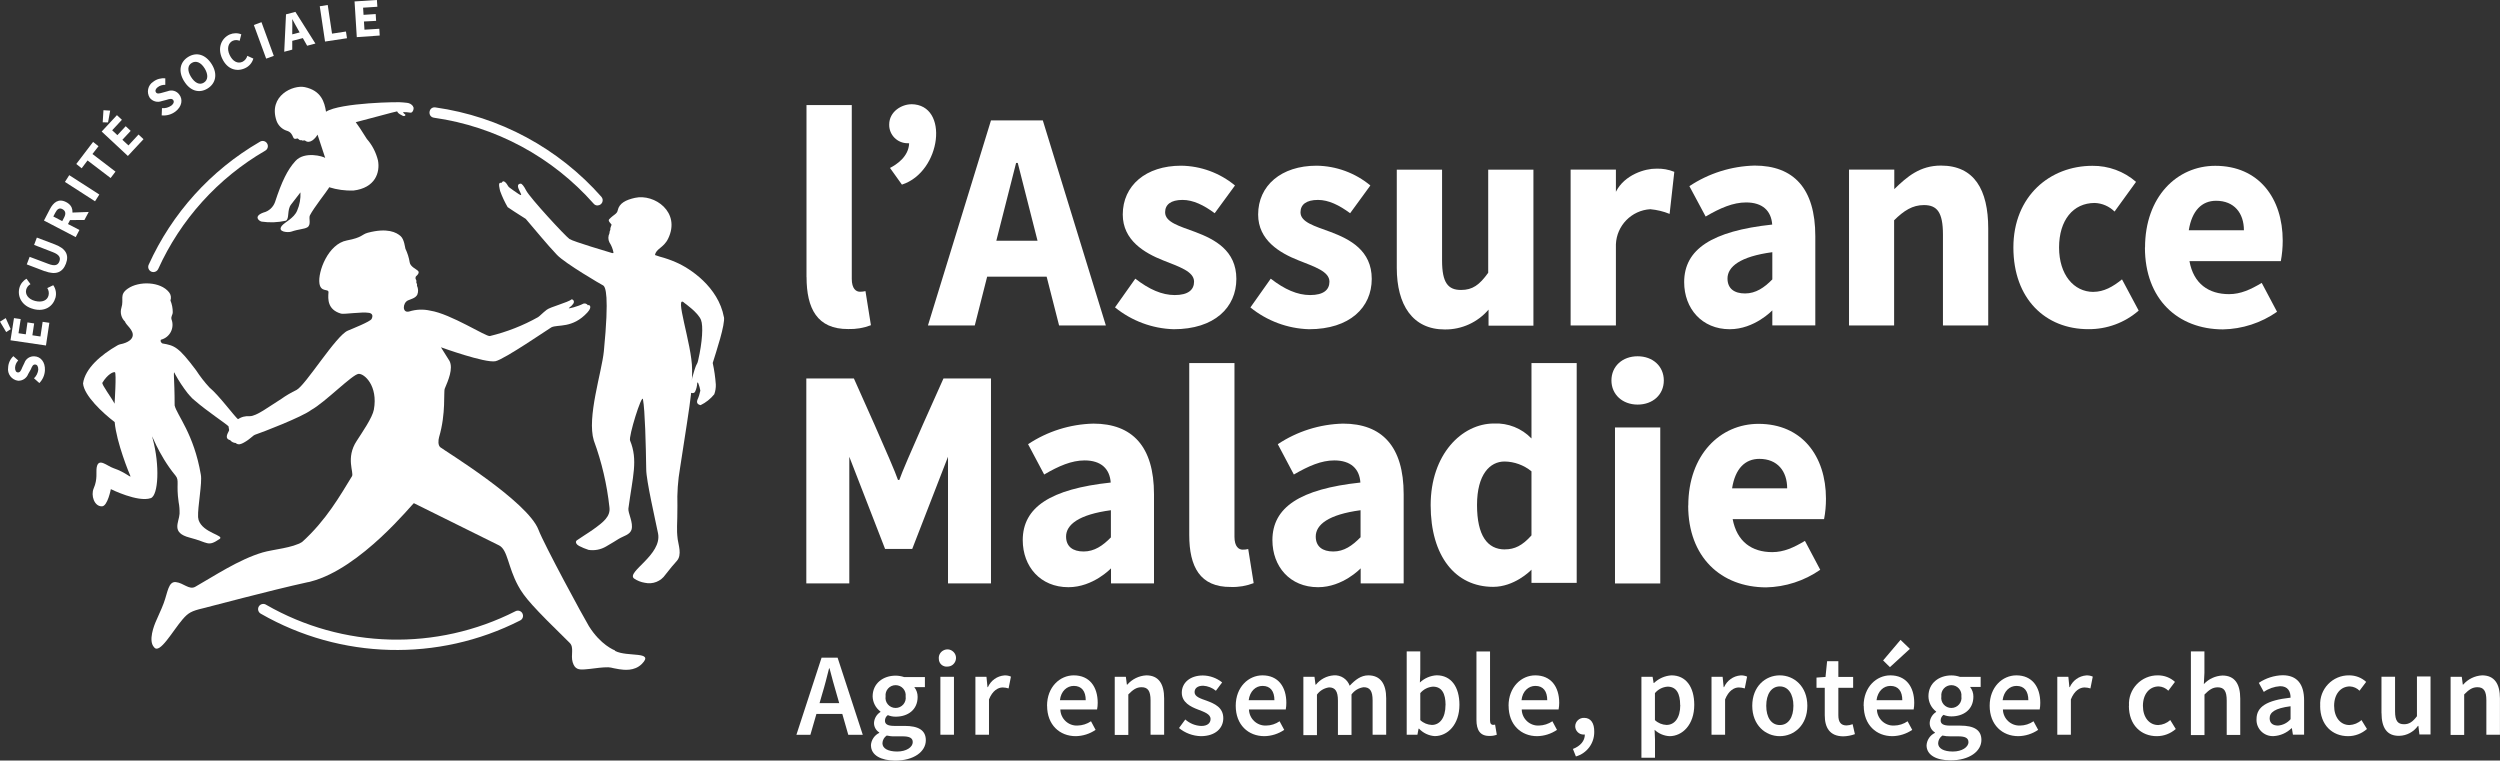 <?xml version="1.0" encoding="UTF-8"?><svg id="b" xmlns="http://www.w3.org/2000/svg" viewBox="0 0 436.18 132.69"><rect x="0" y="0" width="436.18" height="132.69" fill="#333333" stroke="none"/><defs><style>.d,.e{fill:#fff;}.e{fill-rule:evenodd;}</style></defs><g id="c"><path class="d" d="m207.49,93.34v-30h7.89v30.31c0,1.73.75,2.25,1.43,2.25.33.01.65-.03.97-.11l.95,5.95c-1.27.49-2.61.72-3.97.67-5.41.05-7.27-3.55-7.27-9.07h0Z"/><path class="d" d="m156.91,83.73c.7-2.19,7.7-17.7,7.7-17.7h8.29v35.76h-7.5v-22.1l-6.24,16.08h-4.74l-6.24-16.08v22.1h-7.5v-35.76h8.3s6.99,15.5,7.69,17.7h.24Z"/><path class="d" d="m222,94.24c0-5.73,4.81-8.92,15.35-10.05-.16-2.39-1.66-3.86-4.56-3.86-2.25,0-4.46.96-7.05,2.46l-2.8-5.29c3.38-2.25,7.32-3.49,11.37-3.59,6.82,0,10.59,3.98,10.59,12.32v15.56h-7.5v-2.63s-3.1,3.29-7.43,3.29c-4.93,0-7.97-3.62-7.97-8.21h0Zm15.38-.47v-4.75c-5.62.75-7.82,2.53-7.82,4.59,0,1.75,1.18,2.61,3.06,2.61s3.32-1.02,4.73-2.46l.04.02Z"/><path class="d" d="m178.44,94.24c0-5.73,4.81-8.92,15.35-10.05-.17-2.39-1.67-3.86-4.56-3.86-2.25,0-4.5.96-7.05,2.46l-2.81-5.29c3.38-2.25,7.33-3.49,11.38-3.59,6.81,0,10.59,3.98,10.59,12.32v15.56h-7.5v-2.63s-3.1,3.29-7.43,3.29c-4.91,0-7.97-3.62-7.97-8.21h0Zm15.38-.47v-4.75c-5.62.75-7.82,2.53-7.82,4.59,0,1.75,1.18,2.61,3.06,2.61s3.36-1.02,4.76-2.46v.02Z"/><path class="d" d="m267.2,63.36v13.14c-1.7-1.77-4.08-2.72-6.54-2.61-5.61,0-11.05,5.38-11.05,14.25s4.29,14.25,10.91,14.25c3.63,0,6.43-2.71,6.68-3v2.3h7.89v-38.34h-7.89Zm-4.63,32.5c-3.06,0-4.87-2.41-4.87-7.75s2.25-7.59,4.8-7.59c1.71.02,3.37.63,4.7,1.71v11.18c-1.59,1.79-2.95,2.44-4.63,2.44h0Z"/><path class="d" d="m281.15,66.38c0-2.48,1.92-4.22,4.57-4.22s4.57,1.74,4.57,4.22-1.92,4.21-4.57,4.21-4.57-1.77-4.57-4.21h0Zm.62,8.2h7.9v27.22h-7.9v-27.22Z"/><path class="d" d="m294.56,88.2c0-8.84,5.56-14.25,12.25-14.25,7.59,0,11.77,5.63,11.77,13.06,0,1.19-.1,2.39-.33,3.56h-15.95c.75,3.95,3.36,5.76,6.91,5.76,2.02,0,3.75-.8,5.7-1.96l2.67,5.04c-2.78,1.93-6.07,3-9.45,3.07-7.88-.03-13.59-5.28-13.59-14.28h0Zm17.25-3c0-3-1.7-5.14-4.85-5.14-2.49,0-4.22,1.7-4.76,5.14h9.61Z"/><path class="d" d="m140.71,48.33v-30h7.9v30.32c0,1.73.75,2.25,1.42,2.25.33,0,.65-.03.97-.11l.95,5.95c-1.26.49-2.61.71-3.96.67-5.42.03-7.27-3.58-7.27-9.08h0Z"/><path class="d" d="m182.61,48.27l2.17,8.51h8.16l-11-35.78h-9.04l-11,35.78h8.17l2.16-8.51h10.38Zm-8.78-6.27l3.45-13.57h.29l3.45,13.57h-7.18Z"/><path class="d" d="m194.53,53.64l3.55-5.02c2.41,1.87,4.65,2.86,6.88,2.86,2.35,0,3.37-.92,3.37-2.34,0-1.79-2.64-2.61-5.39-3.71-3.26-1.29-7.05-3.5-7.05-8,0-5.06,4.03-8.52,10.18-8.52,3.43.04,6.75,1.26,9.4,3.45l-3.54,4.84c-1.89-1.4-3.75-2.32-5.61-2.32-2.04,0-3.04.81-3.04,2.16,0,1.74,2.5,2.41,5.25,3.43,3.38,1.27,7.18,3.22,7.18,8.19s-3.8,8.78-10.94,8.78c-3.73-.11-7.32-1.45-10.22-3.8h0Z"/><path class="d" d="m218.16,53.64l3.55-5.02c2.41,1.87,4.64,2.86,6.87,2.86,2.35,0,3.37-.92,3.37-2.34,0-1.79-2.64-2.61-5.39-3.71-3.26-1.29-7.05-3.5-7.05-8,0-5.06,4.04-8.52,10.19-8.52,3.43.04,6.75,1.26,9.39,3.45l-3.53,4.84c-1.9-1.4-3.75-2.32-5.61-2.32-2.04,0-3.05.81-3.05,2.16,0,1.74,2.49,2.41,5.25,3.43,3.37,1.27,7.18,3.22,7.18,8.19s-3.81,8.78-10.95,8.78c-3.73-.11-7.32-1.45-10.22-3.8h0Z"/><path class="d" d="m274.04,29.59h7.89v3.87c1.5-3,5.16-4.07,7.02-4.03,1.08-.05,2.16.14,3.17.55l-.82,7.34c-1.07-.44-2.21-.71-3.37-.82-3.27.2-5.87,2.85-6,6.13v14.16h-7.9v-27.19Z"/><path class="d" d="m322.61,29.59h7.89v3.41c2.25-2.2,4.5-4.11,8.14-4.11,5.8,0,8.25,4.18,8.25,10.98v16.91h-7.9v-15.86c0-3.91-1.04-5.14-3.32-5.14-1.98,0-3.47.95-5.2,2.65v18.36h-7.87v-27.19Z"/><path class="d" d="m374.25,43.18c0-8.83,5.56-14.25,12.25-14.25,7.59,0,11.77,5.64,11.77,13.07,0,1.19-.11,2.39-.33,3.56h-15.94c.71,3.95,3.36,5.76,6.91,5.76,2.02,0,3.75-.8,5.7-1.96l2.67,5.04c-2.78,1.94-6.07,3.01-9.45,3.07-7.88-.03-13.6-5.28-13.6-14.29h0Zm17.25-3c0-3-1.7-5.15-4.85-5.15-2.49,0-4.22,1.71-4.77,5.15h9.62Z"/><path class="d" d="m293.84,49.23c0-5.73,4.81-8.92,15.36-10.05-.17-2.39-1.67-3.86-4.56-3.86-2.25,0-4.5.96-7.05,2.46l-2.84-5.3c3.38-2.25,7.32-3.49,11.38-3.59,6.81,0,10.59,3.98,10.59,12.32v15.56h-7.5v-2.62s-3.1,3.29-7.43,3.29c-4.86,0-7.95-3.62-7.95-8.21h0Zm15.38-.48v-4.75c-5.62.75-7.82,2.54-7.82,4.59,0,1.76,1.18,2.61,3.06,2.61s3.36-1.02,4.76-2.45h0Z"/><path class="d" d="m159,18.19c-1.64,0-3.86,1.24-3.86,3.55-.03,1.8,1.44,3.27,3.24,3.25.08,0,.16,0,.24,0-.08,2.37-2.25,3.75-3.34,4.31l2.08,2.91c6.89-2.22,8.32-13.99,1.64-14.03h0Z"/><path class="d" d="m259.65,29.59v18c-1.54,2.15-2.75,3-4.74,3-2.25,0-3.31-1.23-3.31-5.14v-15.85h-7.9v17.14c0,6.44,2.75,10.75,8.37,10.74,2.93.04,5.73-1.23,7.64-3.46v2.8h7.83v-27.22h-7.89Z"/><path class="d" d="m365.25,50.93c-3.43,0-6-3-6-7.75s2.44-7.77,6.23-7.77c1.3.05,2.53.59,3.45,1.5l3.75-5.18c-2.11-1.84-4.82-2.83-7.62-2.8-7.36,0-13.78,5.25-13.78,14.25s5.63,14.25,13.07,14.25c3.23.03,6.36-1.12,8.79-3.24l-2.91-5.45c-1.58,1.29-3.18,2.18-4.98,2.18h0Z"/><path class="d" d="m143.34,114.75h2.8l4.39,13.45h-2.53l-2.05-7.16c-.43-1.42-.83-2.95-1.22-4.43h-.08c-.38,1.5-.75,3-1.19,4.43l-2.07,7.16h-2.44l4.39-13.45Zm-1.79,7.93h6.34v1.88h-6.34v-1.88Z"/><path class="d" d="m151.95,130.03c.06-.93.62-1.76,1.45-2.16v-.08c-.58-.36-.93-1-.91-1.69.05-.77.47-1.47,1.12-1.88v-.08c-.83-.62-1.33-1.59-1.36-2.63,0-2.32,1.88-3.63,4-3.63.51,0,1.01.09,1.5.25h3.62v1.76h-1.85c.38.48.59,1.08.58,1.7,0,2.25-1.7,3.45-3.84,3.45-.47,0-.93-.09-1.36-.27-.32.22-.5.58-.5.97,0,.57.41.91,1.63.91h1.8c2.41,0,3.7.75,3.7,2.5,0,1.99-2.09,3.56-5.39,3.56-2.38-.03-4.18-.91-4.18-2.67h0Zm7.3-.55c0-.75-.62-1.01-1.78-1.01h-1.38c-.46.02-.93-.04-1.38-.14-.45.3-.73.8-.75,1.34,0,.92.99,1.45,2.58,1.45s2.71-.76,2.71-1.64h0Zm-1.24-7.98c.12-1.05-.7-1.96-1.75-1.96s-1.87.91-1.75,1.96c-.16,1.07.67,2.02,1.75,2.02s1.91-.96,1.75-2.02h0Z"/><path class="d" d="m163.8,114.97c-.15-1.36,1.47-2.2,2.49-1.29,1.03.91.39,2.61-.99,2.62-.8.09-1.5-.53-1.5-1.34h0Zm.27,3.11h2.37v10.11h-2.37v-10.11Z"/><path class="d" d="m170.17,118.08h1.94l.18,1.81h.07c.51-1.16,1.61-1.95,2.88-2.05.39-.02.78.05,1.14.21l-.41,2.06c-.33-.11-.68-.16-1.03-.17-.8,0-1.78.55-2.39,2.09v6.16h-2.37v-10.11Z"/><path class="d" d="m182.68,123.14c0-3.29,2.25-5.31,4.66-5.31,2.74,0,4.18,1.98,4.18,4.8,0,.39-.04.77-.11,1.15h-6.41c.04,1.61,1.39,2.89,3,2.81.84-.02,1.66-.28,2.35-.75l.8,1.5c-1.02.7-2.23,1.08-3.46,1.1-2.81,0-5-1.97-5-5.3h0Zm6.75-.97c0-1.56-.7-2.5-2.08-2.5-1.18,0-2.25.89-2.42,2.5h4.5Z"/><path class="d" d="m194.48,118.08h1.95l.18,1.37h.07c.84-.96,2.03-1.55,3.32-1.62,2.16,0,3.11,1.5,3.11,4.02v6.34h-2.37v-6c0-1.66-.48-2.29-1.58-2.29-.88,0-1.5.44-2.3,1.26v7.07h-2.37v-10.14Z"/><path class="d" d="m205.7,127.03l1.1-1.5c.77.69,1.75,1.09,2.79,1.13,1.1,0,1.62-.52,1.62-1.22,0-.85-1.1-1.22-2.18-1.64-1.33-.5-2.84-1.26-2.84-2.95s1.41-3,3.68-3c1.23.02,2.41.45,3.36,1.21l-1.09,1.46c-.63-.52-1.4-.83-2.22-.88-1.02,0-1.5.48-1.5,1.12,0,.8,1.02,1.11,2.12,1.5,1.36.51,2.89,1.16,2.89,3.05,0,1.73-1.37,3.13-3.92,3.13-1.4-.04-2.75-.54-3.82-1.43h0Z"/><path class="d" d="m215.6,123.14c0-3.29,2.25-5.31,4.66-5.31,2.73,0,4.17,1.98,4.17,4.8,0,.39-.03.77-.1,1.15h-6.42c.04,1.61,1.39,2.88,3,2.81.84-.01,1.65-.27,2.34-.75l.81,1.5c-1.02.7-2.23,1.08-3.46,1.1-2.81,0-5-1.97-5-5.3h0Zm6.75-.97c0-1.56-.69-2.5-2.07-2.5-1.18,0-2.21.89-2.42,2.5h4.49Z"/><path class="d" d="m227.4,118.08h1.94l.18,1.38h.07c.76-.95,1.88-1.54,3.1-1.63,1.23-.1,2.38.65,2.79,1.81.97-1.03,1.97-1.81,3.25-1.81,2.13,0,3.12,1.5,3.12,4.02v6.34h-2.37v-6c0-1.66-.49-2.29-1.56-2.29-.85.11-1.61.57-2.12,1.26v7.07h-2.37v-6c0-1.66-.5-2.3-1.55-2.3-.85.12-1.61.57-2.11,1.26v7.07h-2.37v-10.17Z"/><path class="d" d="m247.58,127.13h-.08l-.2,1.06h-1.87v-14.54h2.37v3.75l-.07,1.68c.79-.75,1.83-1.2,2.92-1.26,2.53,0,3.98,2.02,3.98,5.14,0,3.47-2.06,5.47-4.31,5.47-1.05-.07-2.03-.54-2.74-1.3h0Zm4.63-4.12c0-2.02-.66-3.21-2.2-3.21-.86.06-1.66.47-2.21,1.13v4.71c.55.52,1.27.81,2.02.84,1.35,0,2.38-1.18,2.38-3.48h0Z"/><path class="d" d="m257.6,125.59v-11.93h2.37v12.06c0,.57.26.75.51.75.13,0,.25-.01.37-.05l.3,1.77c-.4.15-.82.22-1.25.21-1.68.04-2.3-1.05-2.3-2.81h0Z"/><path class="d" d="m263.2,123.14c0-3.29,2.25-5.31,4.66-5.31,2.73,0,4.18,1.98,4.18,4.8,0,.39-.04.77-.11,1.15h-6.43c.03,1.61,1.39,2.89,3,2.81.84-.02,1.65-.28,2.35-.75l.8,1.5c-1.02.7-2.23,1.08-3.46,1.1-2.79,0-4.98-1.97-4.98-5.3h0Zm6.75-.97c0-1.56-.69-2.5-2.07-2.5-1.18,0-2.25.89-2.42,2.5h4.49Z"/><path class="d" d="m276.41,125.25c-.84-.05-1.56.61-1.58,1.45,0,.82.68,1.49,1.5,1.46h.18c0,1.08-.75,2-2.08,2.51l.52,1.31c1.91-.54,3.22-2.29,3.2-4.28.03-1.56-.62-2.45-1.74-2.45h0Z"/><path class="d" d="m286.39,118.08h1.94l.18,1.08h.07c.83-.79,1.9-1.26,3.04-1.33,2.53,0,3.98,2.02,3.98,5.15,0,3.46-2.07,5.46-4.31,5.46-.97-.05-1.9-.44-2.61-1.11l.07,1.68v3.19h-2.37v-14.11Zm6.75,4.93c0-2.02-.66-3.21-2.2-3.21-.86.06-1.65.47-2.2,1.13v4.71c.55.52,1.27.81,2.02.84,1.38,0,2.4-1.18,2.4-3.48h-.02Z"/><path class="d" d="m298.61,118.08h1.94l.18,1.81h.07c.51-1.16,1.61-1.95,2.88-2.05.39-.02.78.05,1.14.21l-.41,2.06c-.34-.11-.68-.16-1.04-.17-.8,0-1.78.55-2.39,2.09v6.16h-2.37v-10.11Z"/><path class="d" d="m305.72,123.14c0-3.37,2.29-5.31,4.8-5.31s4.81,1.94,4.81,5.31-2.29,5.3-4.81,5.3-4.8-1.95-4.8-5.3h0Zm7.18,0c0-2.02-.89-3.38-2.37-3.38s-2.37,1.35-2.37,3.38.88,3.36,2.37,3.36,2.37-1.34,2.37-3.36h0Z"/><path class="d" d="m318.37,124.79v-4.79h-1.44v-1.78l1.57-.11.28-2.75h1.96v2.75h2.58v1.89h-2.58v4.8c0,1.2.46,1.77,1.43,1.77.36-.01.72-.09,1.06-.22l.4,1.74c-.66.24-1.36.37-2.06.38-2.33-.03-3.2-1.51-3.2-3.68h0Z"/><path class="d" d="m325.15,123.14c0-3.29,2.25-5.31,4.66-5.31,2.73,0,4.17,1.98,4.17,4.8,0,.39-.03.77-.1,1.15h-6.41c.03,1.61,1.39,2.89,3,2.81.84-.01,1.66-.27,2.35-.75l.81,1.5c-1.02.7-2.23,1.08-3.46,1.1-2.81,0-5-1.97-5-5.3h0Zm6.75-.97c0-1.56-.69-2.5-2.08-2.5-1.17,0-2.21.89-2.42,2.5h4.5Zm-3.35-6.94l3.04-3.59,1.63,1.57-3.48,3.19-1.19-1.17Z"/><path class="d" d="m336.13,130.03c.06-.93.62-1.76,1.46-2.16v-.08c-.59-.36-.94-1-.91-1.69.05-.77.47-1.47,1.12-1.88v-.08c-.84-.64-1.33-1.62-1.34-2.67,0-2.32,1.88-3.63,3.99-3.63.51,0,1.02.08,1.5.25h3.62v1.76h-1.85c.38.48.59,1.08.58,1.69,0,2.25-1.7,3.45-3.85,3.45-.47,0-.93-.09-1.36-.27-.31.22-.5.59-.5.97,0,.57.41.91,1.64.91h1.77c2.41,0,3.7.75,3.7,2.5,0,1.98-2.09,3.56-5.39,3.56-2.38,0-4.18-.87-4.18-2.63h0Zm7.31-.55c0-.75-.63-1.01-1.79-1.01h-1.39c-.46.01-.92-.04-1.36-.14-.45.3-.73.8-.75,1.34,0,.92.99,1.45,2.57,1.45s2.72-.76,2.72-1.64h0Zm-1.23-7.98c.12-1.05-.7-1.96-1.75-1.96s-1.87.91-1.75,1.96c-.16,1.07.67,2.02,1.75,2.02s1.91-.96,1.75-2.02h0Z"/><path class="d" d="m347.14,123.14c0-3.29,2.25-5.31,4.66-5.31,2.73,0,4.17,1.98,4.17,4.8,0,.39-.03.77-.1,1.15h-6.42c.04,1.61,1.39,2.88,3,2.81.84-.01,1.65-.27,2.34-.75l.81,1.5c-1.02.7-2.23,1.08-3.46,1.1-2.8,0-5-1.97-5-5.3h0Zm6.75-.97c0-1.56-.69-2.5-2.07-2.5-1.18,0-2.21.89-2.42,2.5h4.49Z"/><path class="d" d="m358.93,118.08h1.94l.18,1.81h.07c.51-1.16,1.61-1.95,2.87-2.05.39-.02.78.05,1.14.21l-.41,2.06c-.33-.11-.68-.16-1.03-.17-.8,0-1.78.55-2.38,2.09v6.16h-2.37v-10.11Z"/><path class="d" d="m371.45,123.14c-.19-2.91,2.15-5.36,5.07-5.31,1.09,0,2.15.4,2.95,1.14l-1.16,1.54c-.44-.45-1.04-.72-1.67-.75-1.63,0-2.76,1.35-2.76,3.38s1.11,3.36,2.68,3.36c.77-.04,1.51-.34,2.09-.87l.96,1.56c-.91.8-2.08,1.25-3.3,1.25-2.76,0-4.88-1.94-4.88-5.29h0Z"/><path class="d" d="m382.24,113.65h2.37v3.75l-.1,1.96c.84-.91,2-1.44,3.24-1.5,2.17,0,3.11,1.5,3.11,4.02v6.34h-2.36v-6c0-1.66-.47-2.3-1.57-2.3-.89,0-1.5.44-2.31,1.26v7.07h-2.37v-14.6Z"/><path class="d" d="m393.7,125.47c0-2.17,1.79-3.29,5.94-3.75,0-1.09-.46-2-1.83-2-1.02.07-2,.41-2.84,1l-.87-1.58c1.23-.83,2.67-1.29,4.15-1.33,2.53,0,3.75,1.56,3.75,4.37v6h-1.95l-.18-1.12h-.07c-.84.82-1.96,1.31-3.13,1.37-1.67.08-3.05-1.29-2.97-2.96h0Zm5.94,0v-2.25c-2.74.35-3.65,1.07-3.65,2.09,0,.89.6,1.28,1.45,1.28.85-.06,1.64-.46,2.2-1.11h0Z"/><path class="d" d="m404.81,123.14c-.18-2.91,2.15-5.36,5.07-5.31,1.09,0,2.15.4,2.95,1.14l-1.16,1.54c-.44-.45-1.04-.72-1.68-.75-1.62,0-2.75,1.35-2.75,3.38s1.11,3.36,2.68,3.36c.78-.04,1.52-.34,2.09-.87l.96,1.56c-.91.8-2.08,1.25-3.29,1.25-2.76,0-4.88-1.94-4.88-5.29h0Z"/><path class="d" d="m415.5,124.41v-6.34h2.37v6.04c0,1.66.47,2.25,1.57,2.25.89,0,1.5-.41,2.25-1.4v-6.93h2.37v10.11h-1.94l-.18-1.5h-.07c-.75,1.06-1.96,1.71-3.25,1.74-2.18.05-3.11-1.43-3.11-3.98h0Z"/><path class="d" d="m427.57,118.08h1.94l.18,1.37h.06c.84-.97,2.04-1.55,3.31-1.62,2.16,0,3.11,1.5,3.11,4.02v6.34h-2.37v-6c0-1.66-.48-2.29-1.57-2.29-.88,0-1.5.44-2.3,1.26v7.07h-2.37v-10.14Z"/><path class="d" d="m6.86,66.83l-.93-.83c.42-.39.68-.93.75-1.5,0-.59-.2-.89-.56-.9-.37-.02-.53.33-.75.86l-.45.79c-.27.73-.98,1.2-1.75,1.18-1.13-.14-1.93-1.18-1.75-2.31.03-.75.36-1.46.91-1.98l.85.75c-.33.34-.53.8-.55,1.27,0,.49.16.81.52.82.36.01.54-.38.75-.91l.36-.75c.25-.74.98-1.21,1.76-1.15,1.04.04,1.89.95,1.82,2.44-.04.84-.39,1.63-.98,2.23h0Z"/><path class="d" d="m1.08,57.94l-1.08-1.82,1-.62.87,1.93-.8.51Zm.75,1.43l.61-3.87,1.17.17-.38,2.47,1.27.19.29-2.08,1.17.18-.31,2.07,1.41.21.38-2.56,1.17.17-.59,3.96-6.2-.91Z"/><path class="d" d="m5.83,53.91c-2.01-.51-2.83-2.16-2.45-3.66.18-.69.63-1.27,1.25-1.62l.69.95c-.37.2-.64.54-.75.95-.21.82.35,1.67,1.56,1.98,1.21.3,2.12-.08,2.34-.96.11-.44.03-.91-.22-1.29l1.04-.5c.45.63.59,1.43.39,2.18-.43,1.5-1.82,2.51-3.85,1.98h0Z"/><path class="d" d="m7.8,47.32l-3.13-1.19.5-1.32,3.27,1.23c1.14.44,1.67.23,1.92-.43.25-.65,0-1.18-1.15-1.62l-3.26-1.26.48-1.28,3.14,1.19c1.96.75,2.5,1.86,1.93,3.37-.57,1.5-1.75,2.03-3.7,1.29h0Z"/><path class="d" d="m7.66,38.5l1.04-2c.61-1.17,1.5-1.93,2.84-1.24,1.33.69,1.32,1.91.71,3.08l-.39.75,2,1.03-.65,1.25-5.54-2.89Zm3.53-.56c.35-.66.25-1.16-.3-1.45-.55-.29-.92,0-1.25.64l-.34.64,1.56.81.33-.64Zm.6.46l-.35-1.27,4.04-.15-.75,1.4-2.94.02Z"/><path class="d" d="m11.33,31.74l.75-1.18,5.25,3.38-.75,1.18-5.25-3.38Z"/><path class="d" d="m15.27,28l-1.02,1.36-.94-.75,2.93-3.85.95.75-1.06,1.36,4.02,3.07-.85,1.12-4.02-3.06Z"/><path class="d" d="m17.74,22.95l2.66-2.86.87.81-1.7,1.83.91.85,1.45-1.56.87.81-1.45,1.56,1.06.98,1.76-1.9.87.81-2.73,2.93-4.57-4.26Zm.18-1.62l.13-2.1,1.17.07-.37,2.06-.94-.02Z"/><path class="d" d="m28.21,20.13l.05-1.26c.57.05,1.14-.11,1.61-.43.47-.36.55-.75.33-1.01-.23-.27-.6-.19-1.17,0l-.85.22c-.73.27-1.55.04-2.04-.57-.62-.95-.35-2.23.61-2.83.6-.46,1.35-.66,2.09-.58v1.13c-.48-.02-.94.12-1.32.41-.38.29-.5.64-.29.93.22.29.64.16,1.2,0l.83-.23c.73-.29,1.56-.05,2.02.59.64.82.5,2.06-.67,2.96-.69.52-1.55.76-2.41.67h0Z"/><path class="d" d="m32.1,14.14c-1.06-1.75-.67-3.35.75-4.22,1.43-.87,3-.45,4.09,1.28,1.09,1.74.69,3.39-.75,4.26-1.45.87-3.04.42-4.09-1.33h0Zm3.62-2.18c-.64-1.07-1.5-1.43-2.25-.99-.75.43-.81,1.35-.16,2.42.66,1.07,1.5,1.5,2.25,1.03.75-.46.8-1.39.16-2.47h0Z"/><path class="d" d="m38.77,10.23c-.88-1.88-.14-3.54,1.29-4.21.65-.28,1.39-.3,2.04-.03l-.29,1.13c-.39-.17-.82-.17-1.21,0-.75.36-1.07,1.32-.54,2.46.53,1.13,1.4,1.59,2.25,1.2.41-.21.72-.59.84-1.04l1.05.48c-.21.75-.74,1.36-1.45,1.68-1.43.66-3.09.23-3.98-1.68h0Z"/><path class="d" d="m44.29,4.36l1.33-.49,2.15,5.88-1.33.48-2.15-5.87Z"/><path class="d" d="m49.9,2.5l1.64-.43,3.49,5.53-1.44.38-1.6-2.84c-.33-.56-.68-1.23-1-1.82,0,.68.04,1.43,0,2.08v3.26l-1.4.37.31-6.52Zm.29,3.7l2.9-.75.28,1.06-2.9.75-.28-1.06Z"/><path class="d" d="m55.79,1.09l1.39-.22.75,5,2.43-.37.18,1.17-3.83.58-.92-6.16Z"/><path class="d" d="m61.86.25l3.9-.25.08,1.18-2.49.16.08,1.25,2.12-.14.07,1.19-2.12.11.09,1.43,2.59-.16.07,1.18-4,.28-.39-6.23Z"/><path class="d" d="m72.07,18.55c-.24-.35-.63-.57-1.06-.61l-.7-.07c-.49-.14-10.97.04-13.43,1.62-.26-1.67-.83-3.68-3.71-4.29-2.02-.43-6.39,1.5-4.93,5.86.26.73.8,1.32,1.5,1.64.38.2.97.11,1.41,1.25.13.34.38.3.59.24.22-.07.2-.04.46.18.1.1.25.12.38.07.06.06.15.09.24.09.11,0,.34-.07.41,0,.83.67,1.8-.38,2.17-1.04l1.34,4.07c-.32-.28-3.62-1.23-5.2.54-1.38,1.5-2.39,3.59-3.55,7.14-.32.92-1.09,1.62-2.04,1.85-1.8.66-.75,1.5-.29,1.58,1.4.2,2.82.15,4.21-.16.67-.33.17-1.87.91-2.82l1.64-2.12c.06,1.09-.14,2.19-.58,3.19-.54,1.32-2.18,2.02-2.67,2.64-.86,1.11,1.12,1.2,1.64,1.02,1.31-.45,2.25-.43,2.8-.75.75-.43.21-1.61.46-2.09.68-1.34,3-4.25,3.26-4.72.04-.06.07-.12.1-.19,1.36.43,2.79.62,4.22.58,3.83-.46,4.69-3.16,4.3-5.25-.34-1.39-1-2.68-1.94-3.75-1.03-1.64-1.6-2.5-1.94-2.93,1.11-.26,7.2-1.94,7.22-1.89.23.5.75.61.93.75.4.22.62-.12.47-.21-.17-.1-.3-.24-.38-.41.44,0,.89.03,1.32.1.43.06.71-.89.41-1.09h0Z"/><path class="e" d="m126.3,55.32c-.98-5.25-5.89-8.51-8.41-9.58-.89-.39-1.82-.71-2.77-.96l-.84-.28c.18-1.14,1.5-1.23,2.29-2.86,2.25-4.62-2.37-7.88-5.79-7.12-1.61.36-2.74.94-3,2.17-.14.67-.65.69-1.5,1.57-.27.29.33.75.43.95,0,.05-.15.3-.21.58-.06.28,0,.24,0,.27-.11.2-.17.43-.17.65-.25.5-.25,1.09,0,1.58.34.53.58,1.12.7,1.74,0,.14,0,.22-.63,0-.16-.05-6.35-1.87-7.04-2.33-.69-.46-6.9-7.17-7.57-8.48-.37-.75-.75-1.19-.95-1.18-1.45.09,1.05,2.7-.35,1.81-.36-.23-1.44-.99-1.5-1.05-.27-.22-.2-.11-.4-.43-.12-.23-.28-.44-.47-.61-.16-.11-.26-.15-.37-.11-.11.03-.19.22-.24.24-.08-.01-.16-.01-.25,0-.36.09-.09,1.01,0,1.44.35.97.79,1.91,1.31,2.81,1.57,1.08,3.11,1.99,3.16,2.05,1.69,1.96,3.67,4.41,5.44,6.27,1.41,1.5,7.85,5.25,8.06,5.34.42.26,1.09,1.63.13,11.45-.36,3.7-3,11.56-1.75,15.62,1.38,3.75,2.29,7.66,2.72,11.63.21,1.61-1.04,2.59-2.84,3.88-.7.51-2.66,1.73-2.87,1.91-.33.3,0,.75.41.96.54.27,1.08.51,1.66.69,1.05.16,2.13-.05,3.05-.59,1.3-.75,1.42-.85,2.19-1.32.89-.54,1.95-.71,2.25-1.61.37-1.2-.64-2.92-.54-3.7.75-5.62,1.7-8.41.29-11.86-.29-.69,2.05-8.21,2.25-7.2.36,1.98.5,7.87.57,12.25,0,1.91,1.57,8.71,2.06,11.14.75,3.75-5.59,6.75-4.19,7.88.57.39,1.21.64,1.89.75,1.38.31,2.8-.25,3.59-1.42,1.35-1.68.94-1.21,2-2.41.92-1.04.26-2.82.14-3.75-.24-1.91-.04-2.42-.05-5.85-.07-2.2.08-4.41.46-6.59,1-6.58,1.61-10.16,1.92-12.96v-.16s.48.17.69-.17c.23-.47.36-.98.38-1.5.08-.37.23.1.23.1.15.38.26.79.32,1.19-.11.56-.28,1.1-.52,1.62-.25.75.39.85.56.91.93-.45,1.74-1.1,2.39-1.9.2-.55.29-1.13.27-1.71-.09-1.26-.27-2.52-.54-3.75.6-1.95,2.2-6.72,1.96-8.04h0Zm-4.5,7.59c-.21.94-.27.05-1.15,3.52l.1-.5v-1.5c0-4.3-3.29-13.5-1.3-11.54,0,0,2.4,1.68,2.86,2.95.39,1.01.25,3.77-.51,7.07h0Z"/><path class="d" d="m41.57,73.19c-.75-.64-3.34-4.19-5.03-5.59-.86-.93-1.64-1.94-2.33-3-3.07-4.09-3.75-4.32-5.88-4.68-.44-.29-.29-.63-.25-.65,1.56-.39,2.42-2.06,1.84-3.56-.13-.53.23-.75.22-1.26,0-.69-.14-1.38-.4-2.02.17-.49.08-1.04-.25-1.44-1.5-1.89-5.25-1.98-7.18-.64-1.56,1.08-.64,1.83-1.13,3.36-.26.85-.02,1.79.64,2.41.07.51,1.61,1.5,1.31,2.58-.3,1.08-2.13,1.35-2.09,1.35-.19.04-.38.11-.55.21-2.86,1.63-5.64,4.01-6,6.63.16,2.11,3.42,5.15,5.52,6.75.31,3.59,2.59,9.09,2.7,9.31.3.66-.65-.5-2.94-1.28-1.12-.38-2.59-1.89-2.9-.11-.14.75.19,2.04-.52,3.64-.53,1.22.09,3.18,1.44,3.14.98,0,1.55-3,1.55-3,0,0,4.72,2.35,6.97,1.57,1.31-.46,1.61-5.71.32-10.4-.46-1.64.85,2.68,4,6.48.7.84.08,1.5.54,4.63.13.66.18,1.34.16,2.02-.09,1.5-1.54,3.31,1.77,4.16,3.31.85,3.1,1.66,5.21.24.95-.64-2.91-1.03-3.66-3.31-.04-.16-.07-.33-.09-.5-.09-1.8.75-6,.48-7.41-1.2-7.12-4.19-10.42-4.57-12.08,0-4.97-.36-6.53.11-5.41.63,1.15,1.36,2.25,2.17,3.29.11.14.25.29.39.45.27.32.57.61.9.86,2.08,1.81,5.38,3.98,5.83,4.45,0,0,.25,2.19,1.15,2.03.9-.16,4.78-1.88,4.7-2.32-.16-.81-3.99-.79-4.12-.91h0Zm-21.58-2.76c-.6-1.15-2.25-3.3-2.13-3.65.92-1.5,1.9-1.93,2.19-1.84.29.1-.06,5.49-.06,5.49h0Z"/><path class="d" d="m107.32,113.5c-.17-.09-2.5-.95-4.57-4.25-.92-1.5-7.86-14.32-8.8-16.82-1.88-4.96-16.5-13.88-17.12-14.39-.43-.35-.38-1.21-.22-1.78,1.23-4.17.75-7.9.99-8.46.6-1.42,1.5-3.48.83-4.82l-1.5-2.39s7.73,2.8,9.52,2.43c1.55-.33,9.33-5.68,9.75-5.91,1.08-.55,3.67.26,6.28-2.59.99-1.07.27-1.44.09-1.25-.18-.31-.58-.42-.9-.24-.62.35-2.77.98-2.38.68,1.56-1.17.48-1.5.48-1.5-.68.56-3.78,1.35-4.39,1.84-.75.58-1.18,1.07-1.5,1.28-2.64,1.48-5.47,2.59-8.41,3.3-.66.15-6.83-3.88-10.4-4.43-1.21-.28-2.48-.23-3.66.14-1.28.36-1.18-1.5-.23-1.93.5-.23,1.32-.38,1.63-1.01.2-.5.17-1.06-.06-1.55.04-.14.02-.3-.06-.43-.09-.22-.07-.11-.04-.32.03-.22-.1-.29-.15-.46-.03-.14,0-.29.06-.41.75-.63.43-.92.33-1.01-.16-.2-1.31-.69-1.41-1.44-.13-.83-.39-1.64-.75-2.39-.07-.22-.2-1.62-.82-2.18-.75-.68-2.33-1.5-5.75-.6-1.09.3-.89.82-3.64,1.34-3.28.61-5.09,5.48-4.79,7.5.24,1.63,1.64.84,1.58,1.57-.09,1.13-.21,3,2.19,3.7.51.15,3.66-.35,4.85-.14,0,0,.98.08.49,1.06-.24.48-3.39,1.72-4.16,2.05-2.07.86-7.36,9.53-8.95,10.35-.93.45-1.83.97-2.67,1.57-2.18,1.36-4.3,3-5.47,3-1.56-.1-2.83.65-3.87,3-.31.69-.13,1.04.43,1.18.24.3.59.48.97.5.47.43.99.16,1.39-.05,1.22-.67,1.5-1.19,1.98-1.39,1.19-.39,8.25-3.11,9.82-4.33,2.39-1.31,7.19-6.23,8.25-6.29.98-.09,3.42,2.07,2.67,6.23-.26,1.42-2.04,3.97-3,5.47-1.95,2.95-.44,5.53-.82,6.16-2.02,3.29-4.5,7.69-8.69,11.46-1.63,1.05-5.06,1.3-6.88,1.83-4.17,1.22-8.61,4.21-11.78,6-1.05.59-2.05-.68-3.38-.82-1.32-.15-1.43,1.84-2.11,3.65-.21.55-.3.82-1.3,3.04-.4.87-1.44,3.56-.39,4.67.96,1.33,3.24-2.85,5-4.89.94-1.08,1.5-1.43,3.53-1.9,1.29-.3,11.51-3.07,18.26-4.55.16,0,.34-.07.54-.12,8.77-2.25,17.86-13.73,18-13.67l14.89,7.38c1.5.81,1.5,3.71,3.29,7.01,1.07,2,2.63,3.75,9,9.98.82.8.15,2.13.52,3.37.38,1.24,1.02,1.35,2.21,1.25,1.19-.09,2.11-.27,3.22-.34,1.42-.08,1.03.07,2.69.32.81.12,2.64.38,3.94-.91,2.3-2.32-2.5-1.15-4.67-2.29h0Z"/><path class="d" d="m91.16,107.04c-.22-.45-.77-.63-1.22-.4-13.76,6.99-30.12,6.57-43.5-1.12-.43-.29-1.03-.15-1.29.3-.26.45-.09,1.03.38,1.27,13.91,7.98,30.91,8.43,45.21,1.17.46-.22.65-.77.41-1.22h0Z"/><path class="d" d="m26.77,47.47c-.13,0-.26-.03-.38-.08-.45-.21-.66-.74-.45-1.2,4.06-8.98,10.83-16.48,19.36-21.43.44-.31,1.04-.18,1.31.28.27.46.09,1.05-.39,1.28-8.2,4.77-14.71,11.98-18.62,20.62-.15.32-.48.53-.83.53h0Z"/><path class="d" d="m104.25,35.85c-.26,0-.51-.11-.67-.31-7.21-8.15-17.08-13.47-27.86-15-1.2-.17-.95-1.97.25-1.8,11.2,1.59,21.47,7.12,28.96,15.6.51.59.09,1.5-.68,1.5h0Z"/></g></svg>